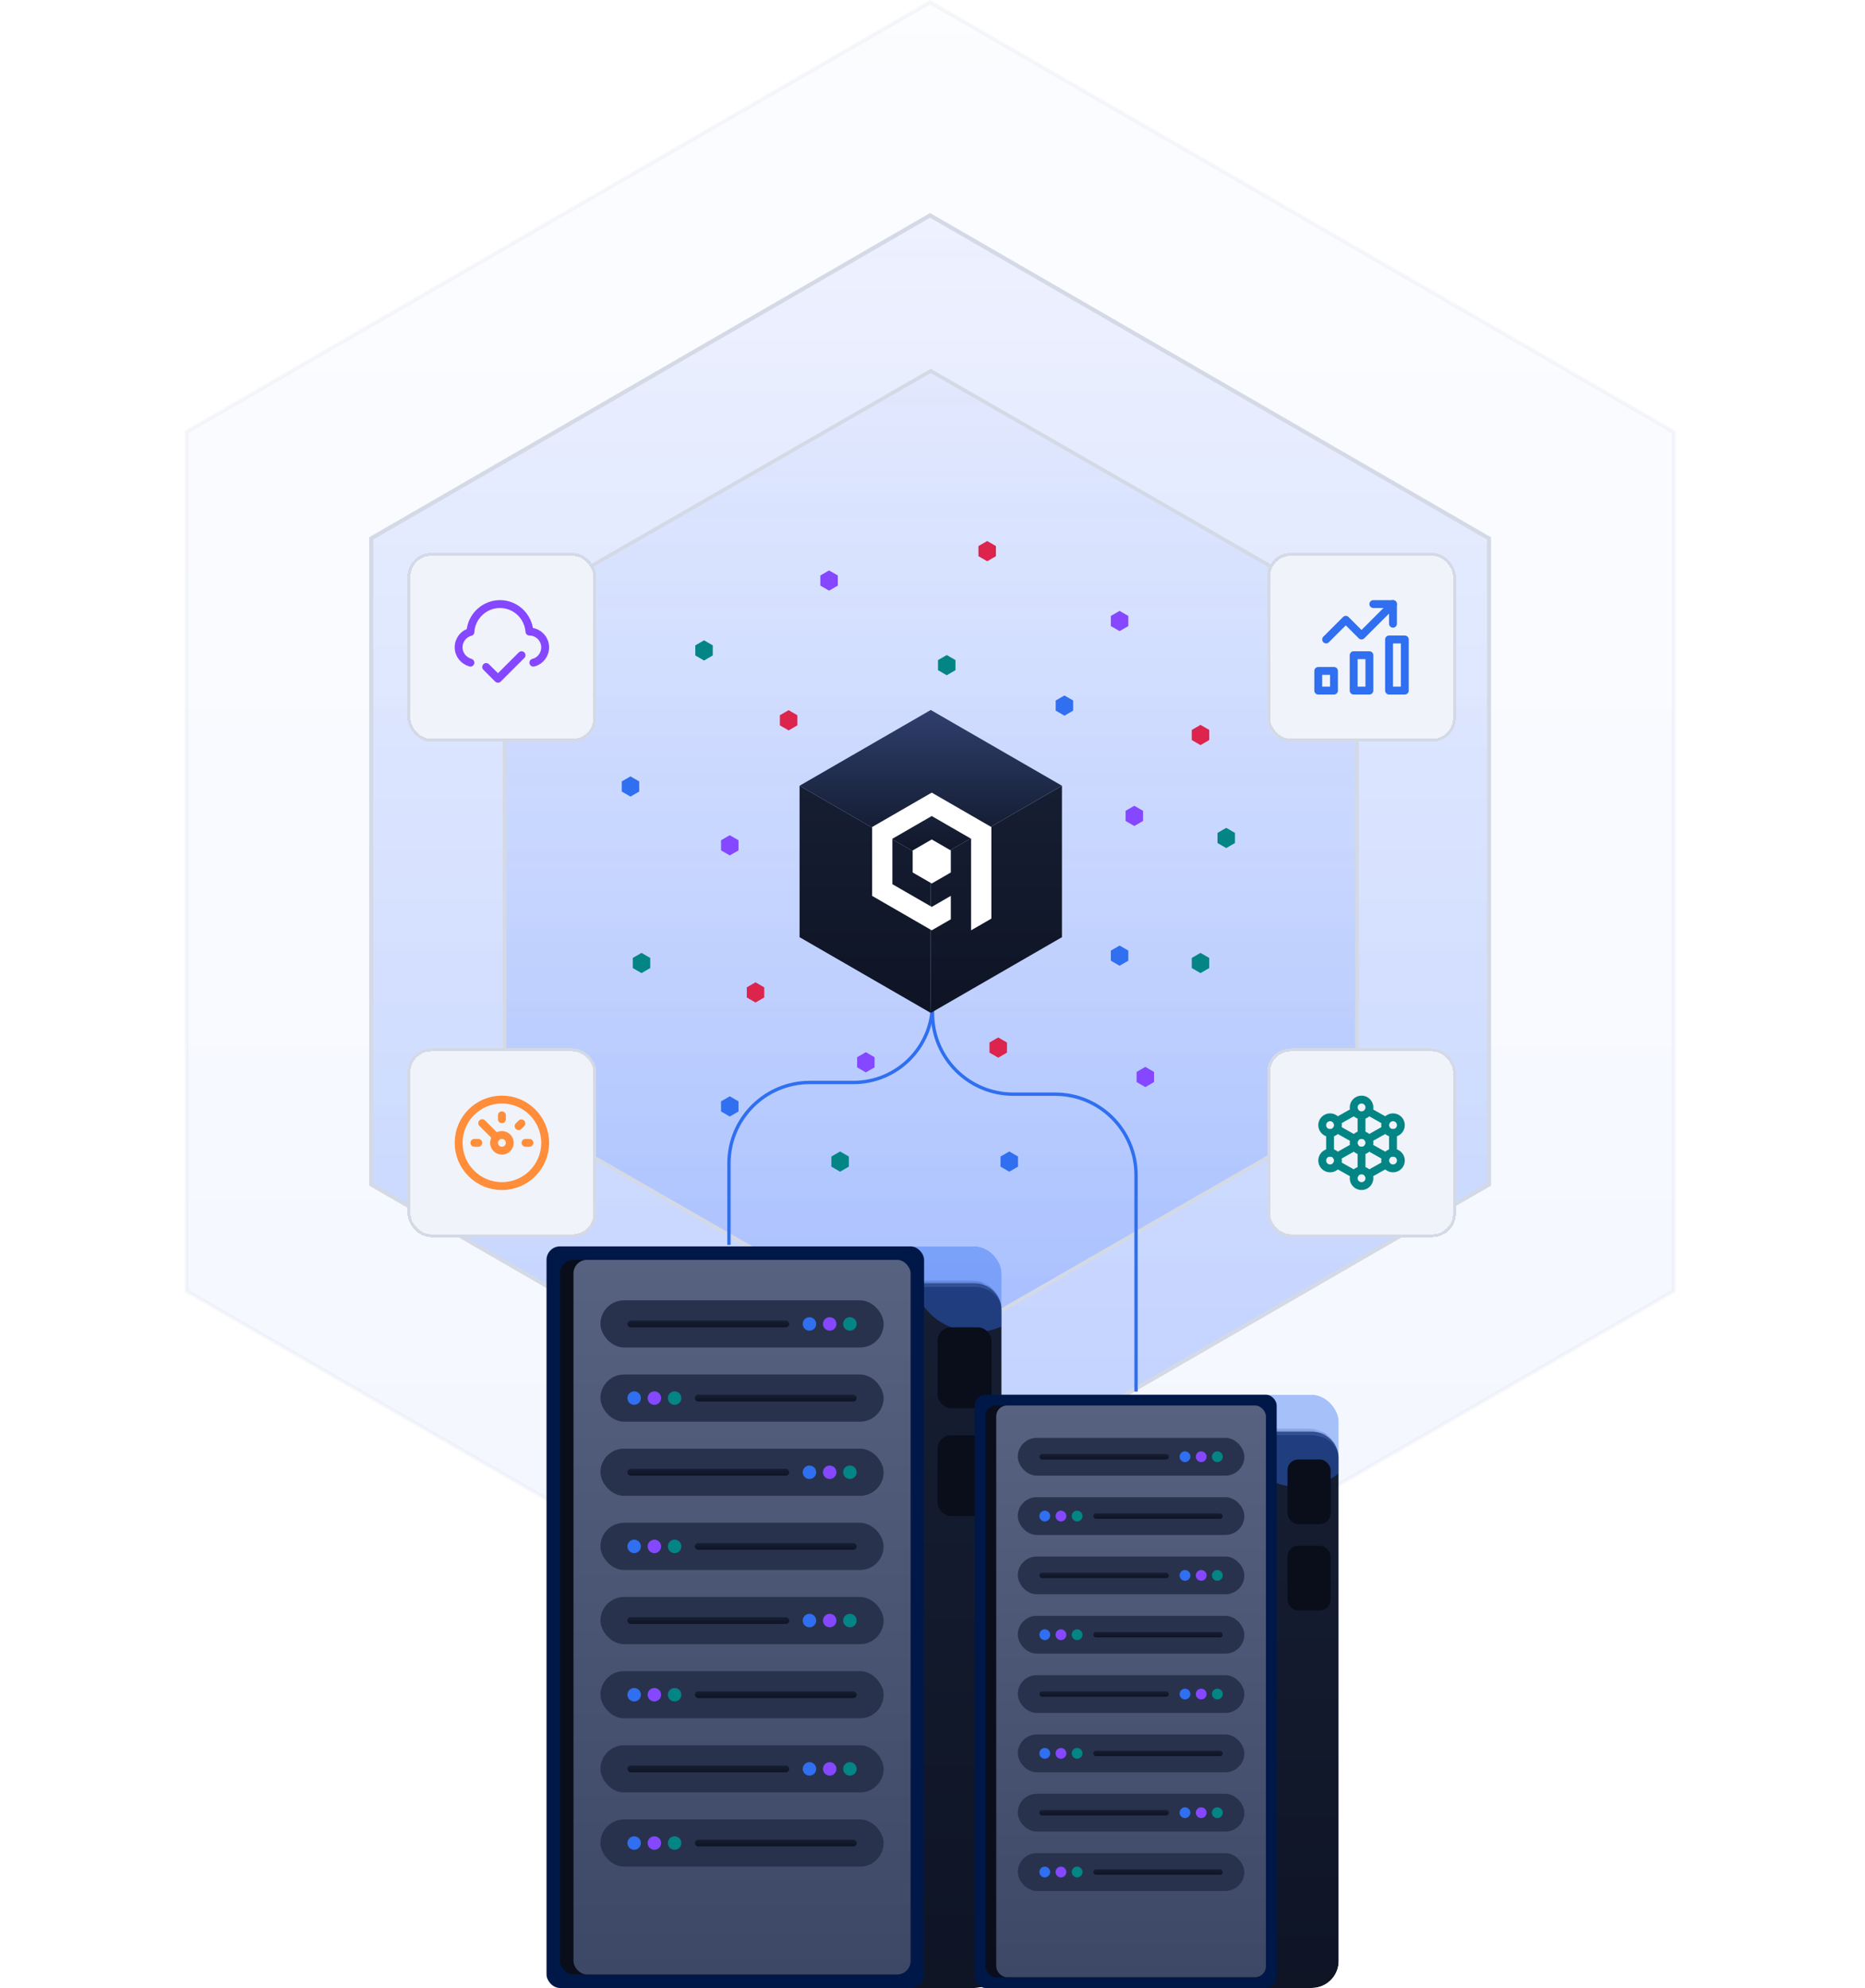 <svg width="394" height="420" viewBox="0 0 394 420" fill="none" xmlns="http://www.w3.org/2000/svg">
<path opacity="0.2" d="M39.414 272.758V91.239L196.484 0.479L353.586 91.256V272.758L196.5 363.529L39.414 272.758Z" fill="url(#paint0_linear_7517_33626)" stroke="#D4D9E6" stroke-width="0.829"/>
<path d="M78.427 250.251V113.747L196.488 45.494L314.573 113.759V250.251L196.5 318.512L78.427 250.251Z" fill="url(#paint1_linear_7517_33626)" stroke="#D4D9E6" stroke-width="0.855"/>
<path d="M106.584 233.656V130.131L196.631 78.366L286.697 130.14V233.656L196.64 285.427L106.584 233.656Z" fill="url(#paint2_linear_7517_33626)" stroke="#D4D9E6" stroke-width="0.777"/>
<path d="M154.172 176.453L152.328 177.521V179.658L154.172 180.726L156.016 179.658V177.521L154.172 176.453Z" fill="#8547FF"/>
<path d="M241.961 225.398L240.117 226.467V228.603L241.961 229.671L243.805 228.603V226.467L241.961 225.398Z" fill="#8547FF"/>
<path d="M182.918 222.293L181.074 223.361V225.498L182.918 226.566L184.762 225.498V223.361L182.918 222.293Z" fill="#8547FF"/>
<path d="M236.524 129.062L234.68 130.131V132.267L236.524 133.335L238.367 132.267V130.131L236.524 129.062Z" fill="#8547FF"/>
<path d="M239.633 170.238L237.789 171.307V173.443L239.633 174.511L241.477 173.443V171.307L239.633 170.238Z" fill="#8547FF"/>
<path d="M175.149 120.516L173.305 121.584V123.72L175.149 124.789L176.992 123.72V121.584L175.149 120.516Z" fill="#8547FF"/>
<path d="M213.219 243.27L211.375 244.338V246.474L213.219 247.543L215.063 246.474V244.338L213.219 243.27Z" fill="#2F6FF0"/>
<path d="M236.524 199.762L234.68 200.83V202.966L236.524 204.035L238.367 202.966V200.83L236.524 199.762Z" fill="#2F6FF0"/>
<path d="M154.172 231.613L152.328 232.682V234.818L154.172 235.886L156.016 234.818V232.682L154.172 231.613Z" fill="#2F6FF0"/>
<path d="M133.195 164.023L131.352 165.092V167.228L133.195 168.296L135.039 167.228V165.092L133.195 164.023Z" fill="#2F6FF0"/>
<path d="M224.871 146.93L223.027 147.998V150.134L224.871 151.203L226.715 150.134V147.998L224.871 146.93Z" fill="#2F6FF0"/>
<path d="M253.617 153.145L251.773 154.213V156.349L253.617 157.418L255.461 156.349V154.213L253.617 153.145Z" fill="#DC244C"/>
<path d="M166.602 150.039L164.758 151.107V153.244L166.602 154.312L168.445 153.244V151.107L166.602 150.039Z" fill="#DC244C"/>
<path d="M159.609 207.531L157.766 208.599V210.736L159.609 211.804L161.453 210.736V208.599L159.609 207.531Z" fill="#DC244C"/>
<path d="M210.887 219.184L209.043 220.252V222.388L210.887 223.457L212.731 222.388V220.252L210.887 219.184Z" fill="#DC244C"/>
<path d="M208.555 114.301L206.711 115.369V117.506L208.555 118.574L210.399 117.506V115.369L208.555 114.301Z" fill="#DC244C"/>
<path d="M135.527 201.316L133.684 202.385V204.521L135.527 205.589L137.371 204.521V202.385L135.527 201.316Z" fill="#038585"/>
<path d="M259.055 174.898L257.211 175.967V178.103L259.055 179.171L260.899 178.103V175.967L259.055 174.898Z" fill="#038585"/>
<path d="M200.008 138.387L198.164 139.455V141.591L200.008 142.66L201.852 141.591V139.455L200.008 138.387Z" fill="#038585"/>
<path d="M253.617 201.316L251.773 202.385V204.521L253.617 205.589L255.461 204.521V202.385L253.617 201.316Z" fill="#038585"/>
<path d="M148.734 135.277L146.891 136.346V138.482L148.734 139.55L150.578 138.482V136.346L148.734 135.277Z" fill="#038585"/>
<path d="M177.481 243.27L175.637 244.338V246.474L177.481 247.543L179.324 246.474V244.338L177.481 243.27Z" fill="#038585"/>
<g filter="url(#filter0_dd_7517_33626)">
<rect x="86.094" y="109.965" width="39.881" height="39.881" rx="4.985" fill="#F0F3FA" shape-rendering="crispEdges"/>
<rect x="86.405" y="110.276" width="39.258" height="39.258" rx="4.674" stroke="#D4D9E6" stroke-width="0.623" shape-rendering="crispEdges"/>
<g clip-path="url(#clip0_7517_33626)">
<path d="M112.677 133.147C114.089 132.815 115.17 131.486 115.17 129.907C115.17 128.079 113.674 126.584 111.846 126.584C111.597 123.343 108.938 120.768 105.615 120.768C102.291 120.768 99.549 123.426 99.383 126.667C97.971 126.999 96.891 128.328 96.891 129.907C96.891 131.486 97.971 132.732 99.383 133.147" stroke="#8547FF" stroke-width="1.662" stroke-linecap="round" stroke-linejoin="round"/>
<path d="M110.185 131.568L105.2 136.554L102.707 134.061" stroke="#8547FF" stroke-width="1.662" stroke-linecap="round" stroke-linejoin="round"/>
</g>
</g>
<g filter="url(#filter1_dd_7517_33626)">
<rect x="267.699" y="109.965" width="39.881" height="39.881" rx="4.985" fill="#F0F3FA" shape-rendering="crispEdges"/>
<rect x="268.011" y="110.276" width="39.258" height="39.258" rx="4.674" stroke="#D4D9E6" stroke-width="0.623" shape-rendering="crispEdges"/>
<g clip-path="url(#clip1_7517_33626)">
<path d="M289.296 131.568H285.973V139.046H289.296V131.568Z" stroke="#2F6FF0" stroke-width="1.662" stroke-linecap="round" stroke-linejoin="round"/>
<path d="M281.82 134.893H278.496V139.047H281.82V134.893Z" stroke="#2F6FF0" stroke-width="1.662" stroke-linecap="round" stroke-linejoin="round"/>
<path d="M296.777 128.246H293.453V139.047H296.777V128.246Z" stroke="#2F6FF0" stroke-width="1.662" stroke-linecap="round" stroke-linejoin="round"/>
<path d="M280.156 128.245L284.311 124.091L287.634 127.414L294.281 120.768" stroke="#2F6FF0" stroke-width="1.662" stroke-linecap="round" stroke-linejoin="round"/>
<path d="M290.129 120.768H294.283V124.922" stroke="#2F6FF0" stroke-width="1.662" stroke-linecap="round" stroke-linejoin="round"/>
</g>
</g>
<g filter="url(#filter2_dd_7517_33626)">
<rect x="267.699" y="214.652" width="39.881" height="39.881" rx="4.985" fill="#F0F3FA" shape-rendering="crispEdges"/>
<rect x="268.011" y="214.964" width="39.258" height="39.258" rx="4.674" stroke="#D4D9E6" stroke-width="0.623" shape-rendering="crispEdges"/>
<path d="M287.637 228.777V232.932" stroke="#038585" stroke-width="1.662" stroke-linecap="round" stroke-linejoin="round"/>
<path d="M287.637 236.256V240.41" stroke="#038585" stroke-width="1.662" stroke-linecap="round" stroke-linejoin="round"/>
<path d="M282.438 230.04L286.189 227.93" stroke="#038585" stroke-width="1.662" stroke-linecap="round" stroke-linejoin="round"/>
<path d="M292.837 230.04L289.086 227.93" stroke="#038585" stroke-width="1.662" stroke-linecap="round" stroke-linejoin="round"/>
<path d="M282.438 239.146L286.189 241.257" stroke="#038585" stroke-width="1.662" stroke-linecap="round" stroke-linejoin="round"/>
<path d="M292.837 239.146L289.086 241.257" stroke="#038585" stroke-width="1.662" stroke-linecap="round" stroke-linejoin="round"/>
<path d="M280.992 232.516V236.67" stroke="#038585" stroke-width="1.662" stroke-linecap="round" stroke-linejoin="round"/>
<path d="M294.285 232.516V236.67" stroke="#038585" stroke-width="1.662" stroke-linecap="round" stroke-linejoin="round"/>
<path d="M286.19 233.779L282.438 231.668" stroke="#038585" stroke-width="1.662" stroke-linecap="round" stroke-linejoin="round"/>
<path d="M289.086 233.779L292.836 231.67" stroke="#038585" stroke-width="1.662" stroke-linecap="round" stroke-linejoin="round"/>
<path d="M286.19 235.408L282.438 237.519" stroke="#038585" stroke-width="1.662" stroke-linecap="round" stroke-linejoin="round"/>
<path d="M289.086 235.408L292.836 237.518" stroke="#038585" stroke-width="1.662" stroke-linecap="round" stroke-linejoin="round"/>
<path d="M280.99 239.993C281.908 239.993 282.652 239.249 282.652 238.332C282.652 237.414 281.908 236.67 280.99 236.67C280.072 236.67 279.328 237.414 279.328 238.332C279.328 239.249 280.072 239.993 280.99 239.993Z" stroke="#038585" stroke-width="1.662" stroke-linecap="round" stroke-linejoin="round"/>
<path d="M280.99 232.517C281.908 232.517 282.652 231.773 282.652 230.855C282.652 229.937 281.908 229.193 280.99 229.193C280.072 229.193 279.328 229.937 279.328 230.855C279.328 231.773 280.072 232.517 280.99 232.517Z" stroke="#038585" stroke-width="1.662" stroke-linecap="round" stroke-linejoin="round"/>
<path d="M294.287 239.993C295.204 239.993 295.948 239.249 295.948 238.332C295.948 237.414 295.204 236.67 294.287 236.67C293.369 236.67 292.625 237.414 292.625 238.332C292.625 239.249 293.369 239.993 294.287 239.993Z" stroke="#038585" stroke-width="1.662" stroke-linecap="round" stroke-linejoin="round"/>
<path d="M294.287 232.517C295.204 232.517 295.948 231.773 295.948 230.855C295.948 229.937 295.204 229.193 294.287 229.193C293.369 229.193 292.625 229.937 292.625 230.855C292.625 231.773 293.369 232.517 294.287 232.517Z" stroke="#038585" stroke-width="1.662" stroke-linecap="round" stroke-linejoin="round"/>
<path d="M287.638 236.255C288.556 236.255 289.3 235.511 289.3 234.593C289.3 233.676 288.556 232.932 287.638 232.932C286.721 232.932 285.977 233.676 285.977 234.593C285.977 235.511 286.721 236.255 287.638 236.255Z" stroke="#038585" stroke-width="1.662" stroke-linecap="round" stroke-linejoin="round"/>
<path d="M287.638 228.777C288.556 228.777 289.3 228.033 289.3 227.115C289.3 226.197 288.556 225.453 287.638 225.453C286.721 225.453 285.977 226.197 285.977 227.115C285.977 228.033 286.721 228.777 287.638 228.777Z" stroke="#038585" stroke-width="1.662" stroke-linecap="round" stroke-linejoin="round"/>
<path d="M287.638 243.734C288.556 243.734 289.3 242.99 289.3 242.072C289.3 241.154 288.556 240.41 287.638 240.41C286.721 240.41 285.977 241.154 285.977 242.072C285.977 242.99 286.721 243.734 287.638 243.734Z" stroke="#038585" stroke-width="1.662" stroke-linecap="round" stroke-linejoin="round"/>
</g>
<g filter="url(#filter3_dd_7517_33626)">
<rect x="86.094" y="214.652" width="39.881" height="39.881" rx="4.985" fill="#F0F3FA" shape-rendering="crispEdges"/>
<rect x="86.405" y="214.964" width="39.258" height="39.258" rx="4.674" stroke="#D4D9E6" stroke-width="0.623" shape-rendering="crispEdges"/>
<path d="M106.034 243.732C111.082 243.732 115.173 239.64 115.173 234.593C115.173 229.545 111.082 225.453 106.034 225.453C100.986 225.453 96.894 229.545 96.894 234.593C96.894 239.64 100.986 243.732 106.034 243.732Z" stroke="#FF8D39" stroke-width="1.662" stroke-linecap="round" stroke-linejoin="round"/>
<path d="M104.862 233.422L101.879 230.439" stroke="#FF8D39" stroke-width="1.662" stroke-linecap="round" stroke-linejoin="round"/>
<path d="M106.033 236.255C106.951 236.255 107.695 235.511 107.695 234.593C107.695 233.676 106.951 232.932 106.033 232.932C105.115 232.932 104.371 233.676 104.371 234.593C104.371 235.511 105.115 236.255 106.033 236.255Z" stroke="#FF8D39" stroke-width="1.662" stroke-linecap="round" stroke-linejoin="round"/>
<path d="M106.031 228.777V229.608" stroke="#FF8D39" stroke-width="1.662" stroke-linecap="round" stroke-linejoin="round"/>
<path d="M110.146 230.48L109.559 231.068" stroke="#FF8D39" stroke-width="1.662" stroke-linecap="round" stroke-linejoin="round"/>
<path d="M111.85 234.594H111.02" stroke="#FF8D39" stroke-width="1.662" stroke-linecap="round" stroke-linejoin="round"/>
<path d="M101.05 234.594H100.219" stroke="#FF8D39" stroke-width="1.662" stroke-linecap="round" stroke-linejoin="round"/>
</g>
<g clip-path="url(#clip2_7517_33626)">
<g filter="url(#filter4_dd_7517_33626)">
<mask id="path-68-inside-1_7517_33626" fill="white">
<path d="M119.02 269.022C119.02 265.875 121.57 263.324 124.717 263.324H205.904C209.05 263.324 211.601 265.875 211.601 269.022V414.303C211.601 417.45 209.05 420.001 205.904 420.001H124.717C121.57 420.001 119.02 417.45 119.02 414.303V269.022Z"/>
</mask>
<path d="M119.02 269.022C119.02 265.875 121.57 263.324 124.717 263.324H205.904C209.05 263.324 211.601 265.875 211.601 269.022V414.303C211.601 417.45 209.05 420.001 205.904 420.001H124.717C121.57 420.001 119.02 417.45 119.02 414.303V269.022Z" fill="url(#paint3_linear_7517_33626)"/>
<path d="M119.02 269.022C119.02 265.482 121.889 262.612 125.429 262.612H205.192C208.732 262.612 211.601 265.482 211.601 269.022C211.601 266.268 209.05 264.036 205.904 264.036H124.717C121.57 264.036 119.02 266.268 119.02 269.022ZM211.601 420.001H119.02H211.601ZM119.02 420.001V263.324V420.001ZM211.601 263.324V420.001V263.324Z" fill="#3D4866" mask="url(#path-68-inside-1_7517_33626)"/>
</g>
<g opacity="0.4" filter="url(#filter5_f_7517_33626)">
<circle cx="206.049" cy="267.74" r="13.674" fill="#2F6FF0"/>
</g>
</g>
<rect x="115.457" y="263.324" width="79.763" height="156.677" rx="2.849" fill="#001848"/>
<rect x="118.305" y="266.172" width="74.065" height="150.979" rx="2.849" fill="#090E1A"/>
<rect x="121.156" y="266.172" width="71.217" height="150.979" rx="2.849" fill="url(#paint4_linear_7517_33626)"/>
<rect x="126.852" y="274.719" width="59.822" height="9.97" rx="4.985" fill="#28324D"/>
<rect x="132.551" y="278.992" width="34.184" height="1.424" rx="0.712" fill="url(#paint5_linear_7517_33626)"/>
<circle cx="171.006" cy="279.706" r="1.424" fill="#2F6FF0"/>
<circle cx="175.28" cy="279.706" r="1.424" fill="#8547FF"/>
<circle cx="179.549" cy="279.706" r="1.424" fill="#038585"/>
<rect x="126.852" y="306.055" width="59.822" height="9.97" rx="4.985" fill="#28324D"/>
<rect x="132.551" y="310.328" width="34.184" height="1.424" rx="0.712" fill="url(#paint6_linear_7517_33626)"/>
<circle cx="171.006" cy="311.042" r="1.424" fill="#2F6FF0"/>
<circle cx="175.28" cy="311.042" r="1.424" fill="#8547FF"/>
<circle cx="179.549" cy="311.042" r="1.424" fill="#038585"/>
<rect x="126.852" y="337.391" width="59.822" height="9.97" rx="4.985" fill="#28324D"/>
<rect x="132.551" y="341.664" width="34.184" height="1.424" rx="0.712" fill="url(#paint7_linear_7517_33626)"/>
<circle cx="171.006" cy="342.377" r="1.424" fill="#2F6FF0"/>
<circle cx="175.28" cy="342.377" r="1.424" fill="#8547FF"/>
<circle cx="179.549" cy="342.377" r="1.424" fill="#038585"/>
<rect x="126.852" y="368.727" width="59.822" height="9.97" rx="4.985" fill="#28324D"/>
<rect x="132.551" y="373" width="34.184" height="1.424" rx="0.712" fill="url(#paint8_linear_7517_33626)"/>
<circle cx="171.006" cy="373.713" r="1.424" fill="#2F6FF0"/>
<circle cx="175.28" cy="373.713" r="1.424" fill="#8547FF"/>
<circle cx="179.549" cy="373.713" r="1.424" fill="#038585"/>
<rect x="126.852" y="290.387" width="59.822" height="9.97" rx="4.985" fill="#28324D"/>
<rect x="146.793" y="294.66" width="34.184" height="1.424" rx="0.712" fill="url(#paint9_linear_7517_33626)"/>
<circle cx="133.975" cy="295.374" r="1.424" fill="#2F6FF0"/>
<circle cx="138.245" cy="295.374" r="1.424" fill="#8547FF"/>
<circle cx="142.518" cy="295.374" r="1.424" fill="#038585"/>
<rect x="126.852" y="321.723" width="59.822" height="9.97" rx="4.985" fill="#28324D"/>
<rect x="146.793" y="325.996" width="34.184" height="1.424" rx="0.712" fill="url(#paint10_linear_7517_33626)"/>
<circle cx="133.975" cy="326.71" r="1.424" fill="#2F6FF0"/>
<circle cx="138.245" cy="326.71" r="1.424" fill="#8547FF"/>
<circle cx="142.518" cy="326.71" r="1.424" fill="#038585"/>
<rect x="126.852" y="353.059" width="59.822" height="9.97" rx="4.985" fill="#28324D"/>
<rect x="146.793" y="357.332" width="34.184" height="1.424" rx="0.712" fill="url(#paint11_linear_7517_33626)"/>
<circle cx="133.975" cy="358.045" r="1.424" fill="#2F6FF0"/>
<circle cx="138.245" cy="358.045" r="1.424" fill="#8547FF"/>
<circle cx="142.518" cy="358.045" r="1.424" fill="#038585"/>
<rect x="126.852" y="384.391" width="59.822" height="9.97" rx="4.985" fill="#28324D"/>
<rect x="146.793" y="388.664" width="34.184" height="1.424" rx="0.712" fill="url(#paint12_linear_7517_33626)"/>
<circle cx="133.975" cy="389.377" r="1.424" fill="#2F6FF0"/>
<circle cx="138.245" cy="389.377" r="1.424" fill="#8547FF"/>
<circle cx="142.518" cy="389.377" r="1.424" fill="#038585"/>
<rect x="198.07" y="280.418" width="11.395" height="17.092" rx="2.849" fill="#090E1A"/>
<rect x="198.07" y="303.207" width="11.395" height="17.092" rx="2.849" fill="#090E1A"/>
<g clip-path="url(#clip3_7517_33626)">
<g filter="url(#filter6_dd_7517_33626)">
<mask id="path-117-inside-2_7517_33626" fill="white">
<path d="M208.75 300.357C208.75 297.211 211.301 294.66 214.447 294.66H277.118C280.264 294.66 282.815 297.211 282.815 300.357V414.304C282.815 417.451 280.265 420.001 277.118 420.001H214.447C211.301 420.001 208.75 417.451 208.75 414.304V300.357Z"/>
</mask>
<path d="M208.75 300.357C208.75 297.211 211.301 294.66 214.447 294.66H277.118C280.264 294.66 282.815 297.211 282.815 300.357V414.304C282.815 417.451 280.265 420.001 277.118 420.001H214.447C211.301 420.001 208.75 417.451 208.75 414.304V300.357Z" fill="url(#paint13_linear_7517_33626)"/>
<path d="M208.75 300.357C208.75 296.818 211.62 293.948 215.159 293.948H276.406C279.946 293.948 282.815 296.818 282.815 300.357C282.815 297.604 280.265 295.372 277.118 295.372H214.447C211.301 295.372 208.75 297.604 208.75 300.357ZM282.815 420.001H208.75H282.815ZM208.75 420.001V294.66V420.001ZM282.815 294.66V420.001V294.66Z" fill="#3D4866" mask="url(#path-117-inside-2_7517_33626)"/>
</g>
<g opacity="0.4" filter="url(#filter7_f_7517_33626)">
<circle cx="274.412" cy="300.502" r="13.674" fill="#2F6FF0"/>
</g>
</g>
<rect x="205.902" y="294.66" width="63.81" height="125.341" rx="2.279" fill="#001848"/>
<rect x="208.18" y="296.938" width="59.252" height="120.783" rx="2.279" fill="#090E1A"/>
<rect x="210.461" y="296.938" width="56.973" height="120.783" rx="2.279" fill="url(#paint14_linear_7517_33626)"/>
<rect x="215.02" y="303.777" width="47.858" height="7.976" rx="3.988" fill="#28324D"/>
<rect x="219.578" y="307.195" width="27.347" height="1.139" rx="0.57" fill="url(#paint15_linear_7517_33626)"/>
<circle cx="250.343" cy="307.764" r="1.139" fill="#2F6FF0"/>
<circle cx="253.764" cy="307.764" r="1.139" fill="#8547FF"/>
<circle cx="257.179" cy="307.764" r="1.139" fill="#038585"/>
<rect x="215.02" y="328.844" width="47.858" height="7.976" rx="3.988" fill="#28324D"/>
<rect x="219.578" y="332.262" width="27.347" height="1.139" rx="0.57" fill="url(#paint16_linear_7517_33626)"/>
<circle cx="250.343" cy="332.831" r="1.139" fill="#2F6FF0"/>
<circle cx="253.764" cy="332.831" r="1.139" fill="#8547FF"/>
<circle cx="257.179" cy="332.831" r="1.139" fill="#038585"/>
<rect x="215.02" y="353.914" width="47.858" height="7.976" rx="3.988" fill="#28324D"/>
<rect x="219.578" y="357.332" width="27.347" height="1.139" rx="0.57" fill="url(#paint17_linear_7517_33626)"/>
<circle cx="250.343" cy="357.901" r="1.139" fill="#2F6FF0"/>
<circle cx="253.764" cy="357.901" r="1.139" fill="#8547FF"/>
<circle cx="257.179" cy="357.901" r="1.139" fill="#038585"/>
<rect x="215.02" y="378.98" width="47.858" height="7.976" rx="3.988" fill="#28324D"/>
<rect x="219.578" y="382.398" width="27.347" height="1.139" rx="0.57" fill="url(#paint18_linear_7517_33626)"/>
<circle cx="250.343" cy="382.968" r="1.139" fill="#2F6FF0"/>
<circle cx="253.764" cy="382.968" r="1.139" fill="#8547FF"/>
<circle cx="257.179" cy="382.968" r="1.139" fill="#038585"/>
<rect x="215.02" y="316.309" width="47.858" height="7.976" rx="3.988" fill="#28324D"/>
<rect x="230.973" y="319.727" width="27.347" height="1.139" rx="0.57" fill="url(#paint19_linear_7517_33626)"/>
<circle cx="220.718" cy="320.296" r="1.139" fill="#2F6FF0"/>
<circle cx="224.136" cy="320.296" r="1.139" fill="#8547FF"/>
<circle cx="227.554" cy="320.296" r="1.139" fill="#038585"/>
<rect x="215.02" y="341.379" width="47.858" height="7.976" rx="3.988" fill="#28324D"/>
<rect x="230.973" y="344.797" width="27.347" height="1.139" rx="0.57" fill="url(#paint20_linear_7517_33626)"/>
<circle cx="220.718" cy="345.366" r="1.139" fill="#2F6FF0"/>
<circle cx="224.136" cy="345.366" r="1.139" fill="#8547FF"/>
<circle cx="227.554" cy="345.366" r="1.139" fill="#038585"/>
<rect x="215.02" y="366.445" width="47.858" height="7.976" rx="3.988" fill="#28324D"/>
<rect x="230.973" y="369.863" width="27.347" height="1.139" rx="0.57" fill="url(#paint21_linear_7517_33626)"/>
<circle cx="220.718" cy="370.432" r="1.139" fill="#2F6FF0"/>
<circle cx="224.136" cy="370.432" r="1.139" fill="#8547FF"/>
<circle cx="227.554" cy="370.432" r="1.139" fill="#038585"/>
<rect x="215.02" y="391.516" width="47.858" height="7.976" rx="3.988" fill="#28324D"/>
<rect x="230.973" y="394.934" width="27.347" height="1.139" rx="0.57" fill="url(#paint22_linear_7517_33626)"/>
<circle cx="220.718" cy="395.503" r="1.139" fill="#2F6FF0"/>
<circle cx="224.136" cy="395.503" r="1.139" fill="#8547FF"/>
<circle cx="227.554" cy="395.503" r="1.139" fill="#038585"/>
<rect x="271.992" y="308.336" width="9.116" height="13.674" rx="2.279" fill="#090E1A"/>
<rect x="271.992" y="326.566" width="9.116" height="13.674" rx="2.279" fill="#090E1A"/>
<path d="M197 212V214.077C197 223.516 204.652 231.169 214.092 231.169H222.908C232.348 231.169 240 238.821 240 248.261V294" stroke="#2F6FF0" stroke-width="0.712"/>
<path d="M197 212V212C197 221.218 189.527 228.691 180.309 228.691H171.092C161.652 228.691 154 236.343 154 245.783V263" stroke="#2F6FF0" stroke-width="0.712"/>
<path fill-rule="evenodd" clip-rule="evenodd" d="M224.348 166L196.633 182L196.635 214L224.348 198V166Z" fill="url(#paint23_linear_7517_33626)"/>
<path fill-rule="evenodd" clip-rule="evenodd" d="M168.918 166L196.633 182L196.631 214L168.918 198V166Z" fill="url(#paint24_linear_7517_33626)"/>
<path fill-rule="evenodd" clip-rule="evenodd" d="M224.343 166L196.634 182L168.918 166L196.63 150L224.343 166Z" fill="url(#paint25_linear_7517_33626)"/>
<g clip-path="url(#clip4_7517_33626)">
<path fill-rule="evenodd" clip-rule="evenodd" d="M209.434 174.729L209.436 174.728L203.136 171.091L196.839 167.455L190.539 171.091L184.242 174.728L184.242 174.729V189.273L190.54 192.909L196.839 196.546V196.546L200.869 194.221L200.869 194.221L200.869 194.221V189.273L196.839 191.6L192.682 189.201L188.526 186.801V177.202L192.682 174.802L196.839 172.403L200.995 174.802L205.152 177.202V196.546L205.152 196.546L205.153 196.547L209.436 194.075V174.729L209.434 174.729ZM196.839 186.654L200.869 184.327V179.676L196.839 177.349L192.81 179.676V184.327L196.839 186.654Z" fill="white"/>
</g>
<defs>
<filter id="filter0_dd_7517_33626" x="73.631" y="103.733" width="64.809" height="64.807" filterUnits="userSpaceOnUse" color-interpolation-filters="sRGB">
<feFlood flood-opacity="0" result="BackgroundImageFix"/>
<feColorMatrix in="SourceAlpha" type="matrix" values="0 0 0 0 0 0 0 0 0 0 0 0 0 0 0 0 0 0 127 0" result="hardAlpha"/>
<feOffset dy="6.231"/>
<feGaussianBlur stdDeviation="6.231"/>
<feComposite in2="hardAlpha" operator="out"/>
<feColorMatrix type="matrix" values="0 0 0 0 0.088 0 0 0 0 0.118 0 0 0 0 0.2 0 0 0 0.1 0"/>
<feBlend mode="normal" in2="BackgroundImageFix" result="effect1_dropShadow_7517_33626"/>
<feColorMatrix in="SourceAlpha" type="matrix" values="0 0 0 0 0 0 0 0 0 0 0 0 0 0 0 0 0 0 127 0" result="hardAlpha"/>
<feOffset dy="0.623"/>
<feGaussianBlur stdDeviation="0.623"/>
<feComposite in2="hardAlpha" operator="out"/>
<feColorMatrix type="matrix" values="0 0 0 0 0.088 0 0 0 0 0.118 0 0 0 0 0.2 0 0 0 0.1 0"/>
<feBlend mode="normal" in2="effect1_dropShadow_7517_33626" result="effect2_dropShadow_7517_33626"/>
<feBlend mode="normal" in="SourceGraphic" in2="effect2_dropShadow_7517_33626" result="shape"/>
</filter>
<filter id="filter1_dd_7517_33626" x="255.236" y="103.733" width="64.809" height="64.807" filterUnits="userSpaceOnUse" color-interpolation-filters="sRGB">
<feFlood flood-opacity="0" result="BackgroundImageFix"/>
<feColorMatrix in="SourceAlpha" type="matrix" values="0 0 0 0 0 0 0 0 0 0 0 0 0 0 0 0 0 0 127 0" result="hardAlpha"/>
<feOffset dy="6.231"/>
<feGaussianBlur stdDeviation="6.231"/>
<feComposite in2="hardAlpha" operator="out"/>
<feColorMatrix type="matrix" values="0 0 0 0 0.088 0 0 0 0 0.118 0 0 0 0 0.2 0 0 0 0.1 0"/>
<feBlend mode="normal" in2="BackgroundImageFix" result="effect1_dropShadow_7517_33626"/>
<feColorMatrix in="SourceAlpha" type="matrix" values="0 0 0 0 0 0 0 0 0 0 0 0 0 0 0 0 0 0 127 0" result="hardAlpha"/>
<feOffset dy="0.623"/>
<feGaussianBlur stdDeviation="0.623"/>
<feComposite in2="hardAlpha" operator="out"/>
<feColorMatrix type="matrix" values="0 0 0 0 0.088 0 0 0 0 0.118 0 0 0 0 0.2 0 0 0 0.1 0"/>
<feBlend mode="normal" in2="effect1_dropShadow_7517_33626" result="effect2_dropShadow_7517_33626"/>
<feBlend mode="normal" in="SourceGraphic" in2="effect2_dropShadow_7517_33626" result="shape"/>
</filter>
<filter id="filter2_dd_7517_33626" x="255.236" y="208.421" width="64.809" height="64.807" filterUnits="userSpaceOnUse" color-interpolation-filters="sRGB">
<feFlood flood-opacity="0" result="BackgroundImageFix"/>
<feColorMatrix in="SourceAlpha" type="matrix" values="0 0 0 0 0 0 0 0 0 0 0 0 0 0 0 0 0 0 127 0" result="hardAlpha"/>
<feOffset dy="6.231"/>
<feGaussianBlur stdDeviation="6.231"/>
<feComposite in2="hardAlpha" operator="out"/>
<feColorMatrix type="matrix" values="0 0 0 0 0.088 0 0 0 0 0.118 0 0 0 0 0.2 0 0 0 0.1 0"/>
<feBlend mode="normal" in2="BackgroundImageFix" result="effect1_dropShadow_7517_33626"/>
<feColorMatrix in="SourceAlpha" type="matrix" values="0 0 0 0 0 0 0 0 0 0 0 0 0 0 0 0 0 0 127 0" result="hardAlpha"/>
<feOffset dy="0.623"/>
<feGaussianBlur stdDeviation="0.623"/>
<feComposite in2="hardAlpha" operator="out"/>
<feColorMatrix type="matrix" values="0 0 0 0 0.088 0 0 0 0 0.118 0 0 0 0 0.2 0 0 0 0.1 0"/>
<feBlend mode="normal" in2="effect1_dropShadow_7517_33626" result="effect2_dropShadow_7517_33626"/>
<feBlend mode="normal" in="SourceGraphic" in2="effect2_dropShadow_7517_33626" result="shape"/>
</filter>
<filter id="filter3_dd_7517_33626" x="73.631" y="208.421" width="64.809" height="64.807" filterUnits="userSpaceOnUse" color-interpolation-filters="sRGB">
<feFlood flood-opacity="0" result="BackgroundImageFix"/>
<feColorMatrix in="SourceAlpha" type="matrix" values="0 0 0 0 0 0 0 0 0 0 0 0 0 0 0 0 0 0 127 0" result="hardAlpha"/>
<feOffset dy="6.231"/>
<feGaussianBlur stdDeviation="6.231"/>
<feComposite in2="hardAlpha" operator="out"/>
<feColorMatrix type="matrix" values="0 0 0 0 0.088 0 0 0 0 0.118 0 0 0 0 0.2 0 0 0 0.1 0"/>
<feBlend mode="normal" in2="BackgroundImageFix" result="effect1_dropShadow_7517_33626"/>
<feColorMatrix in="SourceAlpha" type="matrix" values="0 0 0 0 0 0 0 0 0 0 0 0 0 0 0 0 0 0 127 0" result="hardAlpha"/>
<feOffset dy="0.623"/>
<feGaussianBlur stdDeviation="0.623"/>
<feComposite in2="hardAlpha" operator="out"/>
<feColorMatrix type="matrix" values="0 0 0 0 0.088 0 0 0 0 0.118 0 0 0 0 0.2 0 0 0 0.1 0"/>
<feBlend mode="normal" in2="effect1_dropShadow_7517_33626" result="effect2_dropShadow_7517_33626"/>
<feBlend mode="normal" in="SourceGraphic" in2="effect2_dropShadow_7517_33626" result="shape"/>
</filter>
<filter id="filter4_dd_7517_33626" x="104.776" y="256.203" width="121.069" height="185.162" filterUnits="userSpaceOnUse" color-interpolation-filters="sRGB">
<feFlood flood-opacity="0" result="BackgroundImageFix"/>
<feColorMatrix in="SourceAlpha" type="matrix" values="0 0 0 0 0 0 0 0 0 0 0 0 0 0 0 0 0 0 127 0" result="hardAlpha"/>
<feOffset dy="7.122"/>
<feGaussianBlur stdDeviation="7.122"/>
<feComposite in2="hardAlpha" operator="out"/>
<feColorMatrix type="matrix" values="0 0 0 0 0.088 0 0 0 0 0.118 0 0 0 0 0.2 0 0 0 0.1 0"/>
<feBlend mode="normal" in2="BackgroundImageFix" result="effect1_dropShadow_7517_33626"/>
<feColorMatrix in="SourceAlpha" type="matrix" values="0 0 0 0 0 0 0 0 0 0 0 0 0 0 0 0 0 0 127 0" result="hardAlpha"/>
<feOffset dy="0.712"/>
<feGaussianBlur stdDeviation="0.712"/>
<feComposite in2="hardAlpha" operator="out"/>
<feColorMatrix type="matrix" values="0 0 0 0 0.088 0 0 0 0 0.118 0 0 0 0 0.2 0 0 0 0.1 0"/>
<feBlend mode="normal" in2="effect1_dropShadow_7517_33626" result="effect2_dropShadow_7517_33626"/>
<feBlend mode="normal" in="SourceGraphic" in2="effect2_dropShadow_7517_33626" result="shape"/>
</filter>
<filter id="filter5_f_7517_33626" x="165.028" y="226.719" width="82.042" height="82.042" filterUnits="userSpaceOnUse" color-interpolation-filters="sRGB">
<feFlood flood-opacity="0" result="BackgroundImageFix"/>
<feBlend mode="normal" in="SourceGraphic" in2="BackgroundImageFix" result="shape"/>
<feGaussianBlur stdDeviation="13.674" result="effect1_foregroundBlur_7517_33626"/>
</filter>
<filter id="filter6_dd_7517_33626" x="194.507" y="287.538" width="102.553" height="153.828" filterUnits="userSpaceOnUse" color-interpolation-filters="sRGB">
<feFlood flood-opacity="0" result="BackgroundImageFix"/>
<feColorMatrix in="SourceAlpha" type="matrix" values="0 0 0 0 0 0 0 0 0 0 0 0 0 0 0 0 0 0 127 0" result="hardAlpha"/>
<feOffset dy="7.122"/>
<feGaussianBlur stdDeviation="7.122"/>
<feComposite in2="hardAlpha" operator="out"/>
<feColorMatrix type="matrix" values="0 0 0 0 0.088 0 0 0 0 0.118 0 0 0 0 0.2 0 0 0 0.1 0"/>
<feBlend mode="normal" in2="BackgroundImageFix" result="effect1_dropShadow_7517_33626"/>
<feColorMatrix in="SourceAlpha" type="matrix" values="0 0 0 0 0 0 0 0 0 0 0 0 0 0 0 0 0 0 127 0" result="hardAlpha"/>
<feOffset dy="0.712"/>
<feGaussianBlur stdDeviation="0.712"/>
<feComposite in2="hardAlpha" operator="out"/>
<feColorMatrix type="matrix" values="0 0 0 0 0.088 0 0 0 0 0.118 0 0 0 0 0.2 0 0 0 0.1 0"/>
<feBlend mode="normal" in2="effect1_dropShadow_7517_33626" result="effect2_dropShadow_7517_33626"/>
<feBlend mode="normal" in="SourceGraphic" in2="effect2_dropShadow_7517_33626" result="shape"/>
</filter>
<filter id="filter7_f_7517_33626" x="233.391" y="259.481" width="82.042" height="82.042" filterUnits="userSpaceOnUse" color-interpolation-filters="sRGB">
<feFlood flood-opacity="0" result="BackgroundImageFix"/>
<feBlend mode="normal" in="SourceGraphic" in2="BackgroundImageFix" result="shape"/>
<feGaussianBlur stdDeviation="13.674" result="effect1_foregroundBlur_7517_33626"/>
</filter>
<linearGradient id="paint0_linear_7517_33626" x1="196.5" y1="364" x2="196.5" y2="0" gradientUnits="userSpaceOnUse">
<stop stop-color="#89A9FF" stop-opacity="0.5"/>
<stop offset="1" stop-color="#D9E2FE" stop-opacity="0.4"/>
</linearGradient>
<linearGradient id="paint1_linear_7517_33626" x1="196.5" y1="319" x2="196.5" y2="45" gradientUnits="userSpaceOnUse">
<stop stop-color="#89A9FF" stop-opacity="0.5"/>
<stop offset="1" stop-color="#D9E2FE" stop-opacity="0.4"/>
</linearGradient>
<linearGradient id="paint2_linear_7517_33626" x1="196.64" y1="285.87" x2="196.64" y2="77.918" gradientUnits="userSpaceOnUse">
<stop stop-color="#89A9FF" stop-opacity="0.5"/>
<stop offset="1" stop-color="#D9E2FE" stop-opacity="0.4"/>
</linearGradient>
<linearGradient id="paint3_linear_7517_33626" x1="165.31" y1="263.324" x2="165.31" y2="420.001" gradientUnits="userSpaceOnUse">
<stop stop-color="#161E33"/>
<stop offset="1" stop-color="#0E1424"/>
</linearGradient>
<linearGradient id="paint4_linear_7517_33626" x1="156.765" y1="266.172" x2="156.765" y2="417.151" gradientUnits="userSpaceOnUse">
<stop stop-color="#576280"/>
<stop offset="1" stop-color="#3D4866"/>
</linearGradient>
<linearGradient id="paint5_linear_7517_33626" x1="149.643" y1="278.992" x2="149.643" y2="280.417" gradientUnits="userSpaceOnUse">
<stop stop-color="#161E33"/>
<stop offset="1" stop-color="#0E1424"/>
</linearGradient>
<linearGradient id="paint6_linear_7517_33626" x1="149.643" y1="310.328" x2="149.643" y2="311.752" gradientUnits="userSpaceOnUse">
<stop stop-color="#161E33"/>
<stop offset="1" stop-color="#0E1424"/>
</linearGradient>
<linearGradient id="paint7_linear_7517_33626" x1="149.643" y1="341.664" x2="149.643" y2="343.088" gradientUnits="userSpaceOnUse">
<stop stop-color="#161E33"/>
<stop offset="1" stop-color="#0E1424"/>
</linearGradient>
<linearGradient id="paint8_linear_7517_33626" x1="149.643" y1="373" x2="149.643" y2="374.424" gradientUnits="userSpaceOnUse">
<stop stop-color="#161E33"/>
<stop offset="1" stop-color="#0E1424"/>
</linearGradient>
<linearGradient id="paint9_linear_7517_33626" x1="163.885" y1="294.66" x2="163.885" y2="296.084" gradientUnits="userSpaceOnUse">
<stop stop-color="#161E33"/>
<stop offset="1" stop-color="#0E1424"/>
</linearGradient>
<linearGradient id="paint10_linear_7517_33626" x1="163.885" y1="325.996" x2="163.885" y2="327.42" gradientUnits="userSpaceOnUse">
<stop stop-color="#161E33"/>
<stop offset="1" stop-color="#0E1424"/>
</linearGradient>
<linearGradient id="paint11_linear_7517_33626" x1="163.885" y1="357.332" x2="163.885" y2="358.756" gradientUnits="userSpaceOnUse">
<stop stop-color="#161E33"/>
<stop offset="1" stop-color="#0E1424"/>
</linearGradient>
<linearGradient id="paint12_linear_7517_33626" x1="163.885" y1="388.664" x2="163.885" y2="390.088" gradientUnits="userSpaceOnUse">
<stop stop-color="#161E33"/>
<stop offset="1" stop-color="#0E1424"/>
</linearGradient>
<linearGradient id="paint13_linear_7517_33626" x1="245.783" y1="294.66" x2="245.783" y2="420.001" gradientUnits="userSpaceOnUse">
<stop stop-color="#161E33"/>
<stop offset="1" stop-color="#0E1424"/>
</linearGradient>
<linearGradient id="paint14_linear_7517_33626" x1="238.948" y1="296.938" x2="238.948" y2="417.721" gradientUnits="userSpaceOnUse">
<stop stop-color="#576280"/>
<stop offset="1" stop-color="#3D4866"/>
</linearGradient>
<linearGradient id="paint15_linear_7517_33626" x1="233.252" y1="307.195" x2="233.252" y2="308.335" gradientUnits="userSpaceOnUse">
<stop stop-color="#161E33"/>
<stop offset="1" stop-color="#0E1424"/>
</linearGradient>
<linearGradient id="paint16_linear_7517_33626" x1="233.252" y1="332.262" x2="233.252" y2="333.401" gradientUnits="userSpaceOnUse">
<stop stop-color="#161E33"/>
<stop offset="1" stop-color="#0E1424"/>
</linearGradient>
<linearGradient id="paint17_linear_7517_33626" x1="233.252" y1="357.332" x2="233.252" y2="358.471" gradientUnits="userSpaceOnUse">
<stop stop-color="#161E33"/>
<stop offset="1" stop-color="#0E1424"/>
</linearGradient>
<linearGradient id="paint18_linear_7517_33626" x1="233.252" y1="382.398" x2="233.252" y2="383.538" gradientUnits="userSpaceOnUse">
<stop stop-color="#161E33"/>
<stop offset="1" stop-color="#0E1424"/>
</linearGradient>
<linearGradient id="paint19_linear_7517_33626" x1="244.646" y1="319.727" x2="244.646" y2="320.866" gradientUnits="userSpaceOnUse">
<stop stop-color="#161E33"/>
<stop offset="1" stop-color="#0E1424"/>
</linearGradient>
<linearGradient id="paint20_linear_7517_33626" x1="244.646" y1="344.797" x2="244.646" y2="345.936" gradientUnits="userSpaceOnUse">
<stop stop-color="#161E33"/>
<stop offset="1" stop-color="#0E1424"/>
</linearGradient>
<linearGradient id="paint21_linear_7517_33626" x1="244.646" y1="369.863" x2="244.646" y2="371.003" gradientUnits="userSpaceOnUse">
<stop stop-color="#161E33"/>
<stop offset="1" stop-color="#0E1424"/>
</linearGradient>
<linearGradient id="paint22_linear_7517_33626" x1="244.646" y1="394.934" x2="244.646" y2="396.073" gradientUnits="userSpaceOnUse">
<stop stop-color="#161E33"/>
<stop offset="1" stop-color="#0E1424"/>
</linearGradient>
<linearGradient id="paint23_linear_7517_33626" x1="210.49" y1="166" x2="210.49" y2="214" gradientUnits="userSpaceOnUse">
<stop stop-color="#161E33"/>
<stop offset="1" stop-color="#0E1424"/>
</linearGradient>
<linearGradient id="paint24_linear_7517_33626" x1="182.775" y1="166" x2="182.775" y2="214" gradientUnits="userSpaceOnUse">
<stop stop-color="#161E33"/>
<stop offset="1" stop-color="#0E1424"/>
</linearGradient>
<linearGradient id="paint25_linear_7517_33626" x1="196.631" y1="150" x2="196.631" y2="182" gradientUnits="userSpaceOnUse">
<stop stop-color="#2F3F6D"/>
<stop offset="0.355" stop-color="#233053"/>
<stop offset="1" stop-color="#0E1424"/>
</linearGradient>
<clipPath id="clip0_7517_33626">
<rect width="19.941" height="19.941" fill="white" transform="translate(96.062 119.936)"/>
</clipPath>
<clipPath id="clip1_7517_33626">
<rect width="19.941" height="19.941" fill="white" transform="translate(277.668 119.936)"/>
</clipPath>
<clipPath id="clip2_7517_33626">
<rect x="119.02" y="263.324" width="92.582" height="156.677" rx="5.697" fill="white"/>
</clipPath>
<clipPath id="clip3_7517_33626">
<rect x="208.75" y="294.66" width="74.065" height="125.341" rx="5.697" fill="white"/>
</clipPath>
<clipPath id="clip4_7517_33626">
<rect width="25.091" height="29.091" fill="white" transform="translate(184.242 167.455)"/>
</clipPath>
</defs>
</svg>
